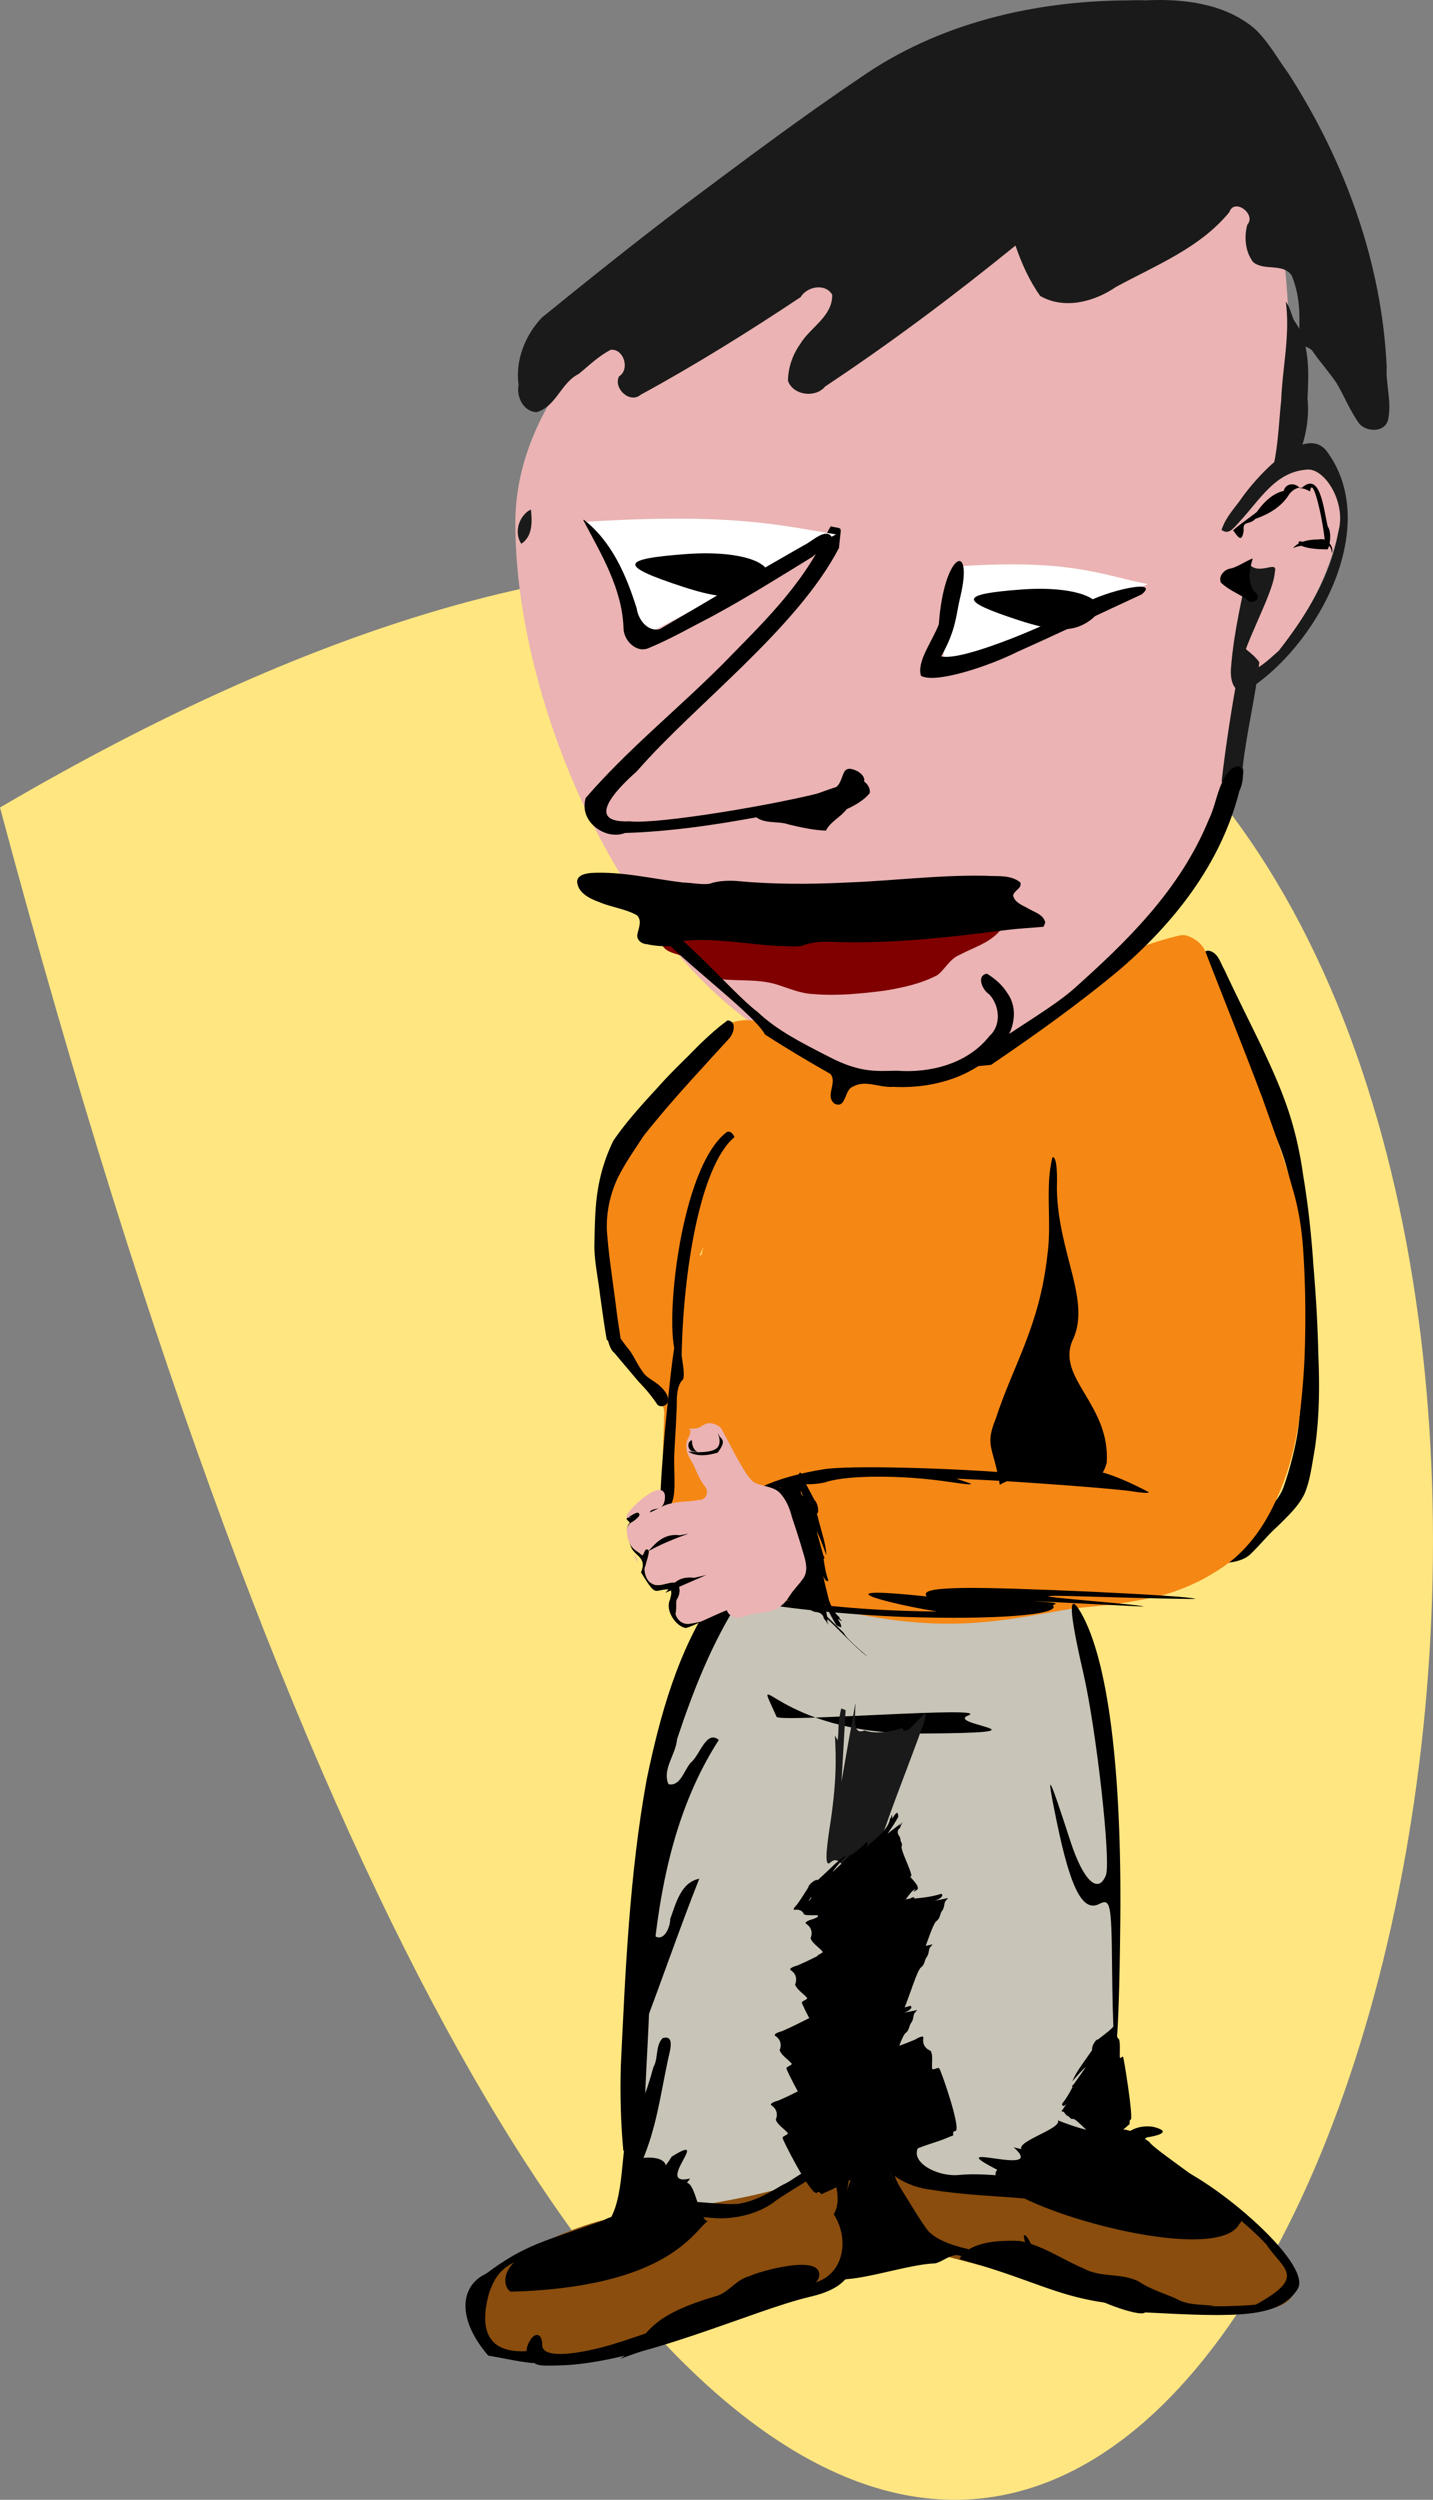 <svg xmlns="http://www.w3.org/2000/svg" viewBox="0 0 350.42 611.23"><rect x="0" y="0" width="350.42" height="611.23" fill="#808080" stroke="none"/><path fill="#ffe680" d="M0 197.445c291.72 1090.5 615.46-360.95 0 0z"/><path fill="#c8c4b7" d="M173.883 395.415c32.511-13.28 59.408-1.302 89.112-1.953 13.836 39.885 10.811 83.527 8.057 125.73l-33.635 19.205-82.09 1.06c2.773-51.2-2.1-109.54 18.556-144.04z"/><path fill="#8a4d0d" d="M150.443 542.395c-.385-1.22-48.763 12.863-29.541 31.495 13.18 12.775 89.845-18.067 89.845-18.067l16.114-5.371c133.63 36.78 80.155-5.824 73.731-10.01l-85.45-10.01-12.451.488c-14.66 6.58-33.92 8.561-52.247 11.475z"/><path d="M215.453 523.625c-1.768.723-5.765 6.126-6.77 7.703-1.504 3.496-2.478 7.242-2.704 11.046.026 2.528.36 5.11 1.438 7.422.966 1.311.585 3.267-.92 3.97-.235.37-.447.753-.633 1.15 1.34-1.316-1.231 2.597.469 2.386 5.91-.155 16.46-3.727 22.37-3.882 1.875-.483 3.393-2.035 5.408-2.013a6.677 6.677 0 012.762 1.15c-1.091-1.801-3.26-2.493-5.235-2.761-1.908-.387-3.916-.258-5.753-.978-1.57-.965-2.322-2.754-2.877-4.43a621.4 621.4 0 00-5.408-13.347c-.766-1.429 1.425-11.017-.708-7.358-3.648-2.289.016-1.167-.462-1.034zM163.506 368.097c0 1.25-1.398 2.264-3.123 2.264-1.725 0-3.123-1.014-3.123-2.264 0-1.25 1.398-2.264 3.123-2.264 1.725 0 3.123 1.013 3.123 2.264z"/><path fill="#ebb3b3" d="M265.503 31.815c-55.703 1.137-139.49 41.832-139.49 96.174 0 54.343 40.478 135.64 96.193 135.64 29.956 0 55.888-32.817 75.617-62.995 7.946-12.155 2.898-24.295 9.814-34.397 6.68-9.76 16.06-18.707 20.136-38.247 2.994-14.357-8.853-18.22-11.901-21.234-1.044-66.134-1.874-75.931-50.366-74.941z"/><path fill="#1a1a1a" d="M320.693 108.365c-6.122-.157-14.832 10.039-17.489 14.037-1.683 2.257-3.63 4.394-4.487 7.191 1.69 1.116 2.536.037 4.487-2.128 5.2-5.669 8.782-12.19 16.569-12.657 4.225-.208 9.464 8.012 7.527 15.099-1.982 11.279-7.977 20.702-14.58 29.199-2.286 1.974-5.943 5.793-9.516 5.408.06-5.59 8.202-19.066 8.539-24.63.83-3.164-3.805.985-6.295-1.95-1.697 8.226-3.683 16.407-4.372 24.797-.296 2.438-.043 6.315 3.106 6.558 17.72-10.65 33.99-40.474 20.251-58.969-1.027-1.344-2.326-1.92-3.74-1.956zM275.703.096c-22.884.104-46.318 5.626-65.272 18.86-14.659 9.864-28.783 20.499-42.934 31.07-11.852 8.964-23.448 18.26-34.987 27.621-4.11 4.357-6.56 10.495-5.695 16.511-.58 2.87 1.204 6.547 4.43 6.616 4.778-1.398 5.944-7.223 10.24-9.32 2.55-2.064 4.92-4.442 7.881-5.926 3.23-.299 4.702 4.858 2.014 6.501-1.472 2.894 2.65 6.768 5.292 4.488 13.423-7.31 26.403-15.405 39.121-23.875 1.526-2.588 6.03-3.485 7.71-.576.111 5.314-5.362 7.95-7.817 12.032-1.857 2.618-2.97 5.805-3 9.025 1.295 3.586 6.746 4.254 9.09 1.38 16.09-10.681 31.558-22.283 46.543-34.46 1.489 4.334 3.37 8.567 6.04 12.312 5.873 3.405 13.247 1.447 18.525-2.187 9.7-5.287 20.544-9.508 27.73-18.295 1.252-3.59 6.673.54 4.398 3.07-.821 3.03-.518 6.568 1.413 9.127 2.7 2.253 7.082.2 9.377 3.164 1.886 4.409 2.182 9.307 1.841 14.037-2.18 3.064 1.756 2.979 3.222 4.43 1.859 2.755 4.1 5.205 5.956 7.945 1.969 3.304 3.36 6.968 5.665 10.062 2.026 2.104 6.537 1.976 7.019-1.439.8-4.187-.663-8.386-.41-12.604-1.19-25.533-10.253-50.305-24.018-71.696-2.76-3.748-5.002-8.005-8.48-11.143C299.27.794 289.302-.35 280.133.082c-1.477-.064-2.952-.031-4.428.013z"/><path fill="#1a1a1a" d="M314.423 73.795c1.11 8.036-.83 16.073-1.131 24.105-.668 6.272-.74 12.68-2.608 18.755-1.143 1.462-2.975 3.36-.518 1.15 2.398-1.595 6.358-1.893 6.96-5.292 2-4.73 3.133-9.874 2.61-15.017.281-6.472.716-13.623-3.3-19.156-.662-1.43-1.083-3.504-2.013-4.545zM302.053 156.165c1.64 2.155 1.703 4.9.879 7.404-1.698 9.099-3.124 18.267-4.204 27.465 1.703 3.614 6.295-.428 5.15-3.362.947-8.636 3.116-17.1 4.065-25.744-1.671-2.465-4.67-3.701-6.155-6.325l.246.522.019.041zM228.013 30.755c.623.42-.498-.009 0 0zM131.733 123.695l.172-.23-.172.23zM129.313 124.845c-2.543 1.701-3.59 5.489-1.841 8.112 2.77-1.756 2.701-5.467 2.359-8.342l-.518.23z"/><path d="M294.983 232.515c-2.322 1.298-4.198 3.571-4.371 6.156.737 2.836 2.507 5.287 3.845 7.89 5.595 9.457 11.64 18.715 16.328 28.613 2.102 4.549 3.84 9.261 4.754 14.153 1.963 9.778 1.883 19.768 2.408 29.67.435 8.313.67 16.652.002 24.96-.19 3.709-.69 7.398-1.574 11.018-.66 2.955-1.534 5.873-2.535 8.738-1.132 3.031-3.684 5.287-5.884 7.656-2.632 2.792-5.635 5.27-9.004 7.26a132.782 132.782 0 00-5.262 3.408c1.708 1.478 4.22.28 6.216.115 2.216-.247 4.54-.737 6.097-2.359 2.232-2.177 4.162-4.605 6.506-6.683 2.44-2.452 5.104-4.865 6.545-7.987 1.325-3.223 1.714-6.685 2.337-10.066 1.273-7.962 1.33-16.042.98-24.07-.157-7.198-.589-14.385-1.193-21.562-.49-7.353-1.267-14.69-2.493-21.968-.807-5.867-2.127-11.681-4.115-17.302-1.834-5.22-4.177-10.27-6.558-15.29-2.89-5.942-5.86-11.851-8.646-17.837-.947-1.59-1.426-3.908-3.507-4.509a1.651 1.651 0 00-.876-.004z"/><path fill="#f58714" d="M286.643 229.185c-4.163 1.116-8.296 2.414-12.149 4.372-8.417 4.218-13.636 13.721-21.805 18.391-5.88 3.413-11.703 6.92-17.551 10.386-3.24 1.52-6.806 2.074-10.298 2.704a64.4 64.4 0 01-13.029-.6c-4.122-.494-11.066-5.614-15.031-6.89-2.205-.472-4.54-1.196-5.983-3.05-1.606-1.763-3.042-4.037-5.5-4.653-2.047-.658-4.267-.462-6.294.166-2.623 1.286-4.375 3.71-6.361 5.761-3.867 4.266-7.404 8.824-11.432 12.944-3.117 3.505-6.62 6.664-9.534 10.348-1.778 2.468-2.243 5.566-2.76 8.491-.469 3.45-1.252 6.846-1.9 10.263.594 4.878.83 9.792 1.384 14.674.457 4.154.774 8.345 1.723 12.423.946 3.65 2.687 7.026 4.618 10.243 1.025 2.26 2.464 4.308 4.644 5.578 1.89 1.177 3.345 3.191 2.992 5.509-.036 3.764-.331 7.522-.23 11.289-.03 2.856-.001 5.709.196 8.558.254 5.252 1 10.491 2.229 15.604.464 2.132 1.165 4.241 2.442 6.034 1.29 1.962 3.248 3.666 5.646 3.998 4.078.867 8.267.36 12.396.292 5.727-.227 10.962 1.113 16.687.88 28.92 7.093 42.377 3.494 60.75.37 3.086-.28 6.17-.6 9.25-.929 4.429-.608 8.847-1.338 13.174-2.474a52.206 52.206 0 009.315-3.788c3.838-2.087 7.543-4.54 10.458-7.833 4.643-5.032 7.624-11.341 9.862-17.75 1.991-5.856 3.11-11.977 3.679-18.127.537-5.099.84-10.218.914-15.344a246.65 246.65 0 00-.422-20.707c-.323-5.253-1.086-10.493-2.596-15.543-2.048-7.484-4.779-14.754-7.345-22.07-4.545-12.071-9.373-24.04-14.027-36.067-.734-1.774-2.287-2.982-4.027-3.682-1.346-.624-2.749-.134-4.085.23zm-114.72 76.17c-.368.49.024 1.593-.863 1.61l.92-2.013-.055.392z"/><path d="M177.713 276.805c-12.854 9.783-16.113 57.355-11.04 55.325.3-20.733 4.444-47.028 12.929-54.09-.338-.835-1.02-1.607-1.888-1.235zM162.023 498.355c-1.824 1.904-.979 4.877-2.231 7.05-1.74 6.51-4.29 12.727-6.944 18.905-1.107 5.178-.437 20.242-7.918 21.444-.954 2.842-.233-1.48-.348 1.556.432 1.938 2.957 2.06 4.258.925 1.638-1.262 2.676-3.142 4.098-4.646 1.36-1.92 3.175-3.514 4.484-5.435.578-1.583-1.484-3.159-2.66-1.59-1.947 1.377.082 6.531-2.089 7.471.801.61 3.65-7.03 3.966-8.373 1.274-2.454-.9-4.509.293-7.004 3.546-8.292 4.484-15.895 6.352-24.767.256-1.576 2.1-6.558-1.26-5.536z"/><path d="M157.563 527.595c-2.973.705-5.092 1.174-5.264 3.915 1.311 1.496 4.027.947 2.271 3.692-.964 2.892 2.31 5.316 6.145 5.74 4.765.85 9.694.998 14.55 1.438 5.547.202 11.06-1.495 14.708-4.473 2.901-1.992 6.044-3.808 9.055-5.71 1.654-.209 4.764-.943 1.555-1.778-3.868-.493-6.186 2.532-9.17 3.782-3.236 1.907-6.657 3.987-10.835 4.656-4.831.36-9.612-.86-14.447-.389-3.841.389-7.643-2.278-4.888-4.862 1.458-1.728 3.098-4.89-.527-5.838-1.016-.239-2.098-.255-3.153-.173zM191.943 385.495c-5.782.147-12.747-.36-16.971 4.487-9.196 13.416-13.584 29.46-16.856 45.22-4.178 23.095-5.19 46.606-6.307 70.003-.189 6.873-.018 13.76.611 20.607 2.927 2.66 5.968-2.15 5.178-4.947-.009-9.565.762-19.24 1.128-28.843 1.3-22.93 4.34-46.882 17.052-66.6-3.082-2.557-4.702 3.897-6.814 5.503-1.63 1.736-2.557 6.006-5.498 5.313-1.604-3.609 1.834-7.297 2.096-10.988 3.937-11.844 8.53-23.593 15.336-34.116 4.613-1.754 9.52.16 14.268-.288 6.669 3.106 10.95 9.442 16.569 13.922 1.628 1.147-4.526-3.605-5.415-5.524-3.09-3.087-6.726-5.917-7.99-10.297-1.3-2.194-3.753-3.851-6.386-3.452zM264.323 394.305c6.58 11.421 9.99 38.017 9.635 75.132-.336 35.148-1.723 42.589-2.022 10.847-.139-14.783-.426-16.152-3.095-14.765-4.047 2.102-7.046-3.657-10.406-19.986-2.708-13.158-2.29-12.563 3.354 4.765 3.098 9.513 6.724 12.97 8.638 8.235 1.302-3.22-2.309-35.572-5.524-49.501-3.533-15.304-3.725-20.186-.58-14.727zM202.033 130.615c-5.96 12.832-16.134 22.33-25.534 31.991-10.966 10.967-23.081 20.698-33.273 32.504-1.763 5.904 4.956 10.4 9.586 8.568 16.909-.535 33.63-4.033 50.212-7.4 2.752-1.272 11.886-4.205 6.836-7.615-5.574-2.858-2.078 4.128-7.802 4.818-11.753 3.185-41.306 8.156-48.088 7.34-12.48.532-.99-9.773 1.785-12.257 14.024-16.154 39.158-34.844 49.418-54.615.421-5.784 1.263-4.423-2.025-5.257l-1.115 1.923z"/><path d="M209.623 190.665c-2.352.676-4.67 1.672-7.034 2.399-3.858 1.392-7.722 2.787-11.664 3.93-2.229.226-4.862.642-6.156 2.703 2.298 1.881 5.486.947 8.112 1.899 2.99.7 6.01 1.394 9.09 1.496 1.111-2.24 3.604-3.273 5.063-5.236 2.08-.95 4.198-2.166 5.638-3.912.335-1.599-1.408-3.542-3.05-3.28z"/><path fill="maroon" d="M247.253 223.125c-8.563 1.382-54.691 2.819-90.25 4.094-.313.162-.579.369-.781.625 4.497-.07 5.777-1.662 5.594 2.906.578 1.812 2.769 2.278 4.375 2.781 1.995.563 4.235.933 5.687 2.563.245 1.316.869 3.112 2.5 3.03 5.037.977 10.274.08 15.25 1.5 3.066.926 6.058 2.323 9.313 2.438 5.745.487 11.519-.096 17.219-.812 4.491-.73 9.05-1.689 13.094-3.844 1.927-1.497 3.003-3.965 5.375-4.906 3.33-1.83 7.254-2.85 9.812-5.844 1.222-1.29 2.268-2.82 2.813-4.531z"/><path d="M144.533 213.445c-1.32.14-3.368.477-3.406 2.156.242 2.84 3.214 4.17 5.562 5.031 2.955 1.25 6.254 1.575 9.063 3.157 1.332 1.288.394 3.207.093 4.718-.176 1.343 1.042 2.29 2.282 2.344 1.971.424 4.016.607 6.03.469.203-.256.47-.462.782-.625.67-.347 1.501-.522 2.156-.625 1.892-.201 3.8-.254 5.688-.219 1.887.036 3.772.175 5.656.344 3.768.338 7.516.84 11.281 1.094 1.068-.033 2.147.043 3.219.093s2.13.055 3.187-.125c.99-.411 2.036-.663 3.094-.812s2.152-.178 3.219-.188c4.536.209 9.057.18 13.594 0 4.536-.18 9.078-.514 13.594-.968 5.632-.495 11.229-1.261 16.844-1.938 2.896-.349 5.815-.49 8.719-.75.12-.375.356-.694.406-1.094-.511-2.039-2.878-2.53-4.438-3.53-1.302-.686-3.095-1.418-3.406-3 .185-1.298 2.235-1.724 1.75-3.22-2.409-1.955-5.713-1.424-8.594-1.625-11.32-.225-22.574 1.238-33.874 1.657-9.066.45-18.18.469-27.22-.407-2.132-.088-4.325-.003-6.343.72-2.13.25-4.27-.27-6.406-.313-7.496-.888-14.934-2.765-22.531-2.344zM189.903 419.775c-6.419-14.399-.32 4.256 34.875 4.092 35.194-.164 6.002-2.074 11.998-4.421 6.197-2.426-46.232 1.768-46.873.329zM306.313 136.645c-.835 2.733-1.41 6.22.87 8.437 1.525 1.541-1.617 3.09-2.4 1.302-2.117-1.206-4.436-2.255-6.217-3.91-.75-1.718 1.003-3.413 2.655-3.52 1.773-.587 3.32-1.68 5.04-2.389l.052.08z"/><path fill="#fff" d="M143.183 127.585l13.66 28.201 47.589-25.116c-14.171-2.343-25.588-5.266-61.248-3.084z"/><path d="M142.633 127.175c4.367 8.297 9.527 16.761 9.838 26.406.004 3.068 3.298 6.36 6.386 4.775 5.176-2.141 10.033-4.964 15.014-7.51 8.467-4.55 16.604-9.678 24.797-14.697 1.605-1.664 4.882-1.725 4.89-4.545-1.376-2.988-5.056.893-6.977 1.722-8.088 4.654-16.209 9.247-24.218 14.04l-10.976 6.445c-3.043.784-5.334-2.373-5.695-5.062-2.522-8.041-6.059-16.308-12.887-21.631h-.115l-.058.057z"/><path fill="#fff" d="M233.073 138.565l-2.752 25.151 50.34-20.886c-11.317-2.236-19.112-6.347-47.589-4.266z"/><path d="M229.583 152.625c-1.604 4.239-5.478 9.12-4.36 12.634 3.639 1.96 16.652-2.403 23.616-5.902 10.348-4.623 20.271-9.364 30.388-14.05 5.207-4.371-11.815-.078-15.232 3.109-4.893 3.133-28.4 13.476-33.844 12.066 3.72-6.53 3.658-10.363 4.593-14.18 3.53-14.411-3.941-11.356-5.161 6.323zM129.983 577.245c-1.293-1.277-1.534-2.484-.822-4.113 1.349-3.087 3.433-2.932 3.433.256 0 3.028 6.583 2.631 14.801.504 11.954-3.095 37.89-14.46 49.446-15.342 9.422-.72 11.245-10.716 7.044-17.132 3.11-5.354-2.622-12.91-.3-15.163l4.22-4.099.008 7.797c.004 3.842-1.624 8.587-1.204 12.877.56 5.738 7.087 15.127-8.422 18.729-14.424 3.35-42.196 16.604-62.165 16.832-3.255.037-4.643.234-6.04-1.146zM153.593 493.595c-2.01 1.921 1.893 5.546 3.465 3.135 4.768-12.409 9.034-25.017 13.939-37.37-4.523.909-5.718 6.072-7.106 9.866.027 2.092-1.735 6.05-4.144 3.845.351-7.212-.121-14.417-.05-21.63 17.149-93.535-1.455-5.566-6.104 42.154z"/><path d="M156.063 542.505c-.981-1.458-6.227-1.1-8.521.42-14.485 5.148-18.922 5.74-28.705 13.034-6.282 2.888-7.266 10.943.566 20.02 3.308.525 7.301 1.468 10.822 1.82 3.33-.975 2.071-3.385-1.327-2.93-11.77.733-11.017-8.144-9.25-14.358 2.291-6.351 4.95-7.75 17.494-11.206 5.806-1.846 11.744-3.55 17.66-5.275.821-.431 1.824-1.077 1.261-1.524zM242.353 260.365c10.833-7.375 21.577-14.998 31.751-23.534 12.777-11.076 24.408-25.388 28.954-43.385 1.192-2.41 1.734-8.046-2.047-5.368-3.194 3.138-3.458 8.381-5.452 12.403-7.027 17.136-19.99 29.682-32.762 41.112-6.991 6.222-19.975 12.658-26.469 19.354z"/><path d="M187.093 252.965c5.214 3.38 10.565 6.542 15.961 9.62 1.843 2.153-1.512 5.514 1.126 7.332 2.814 1.138 2.246-3.498 4.392-4.223 3.074-1.76 6.553.33 9.822.049 9.877.54 20.678-2.585 26.961-10.628 2.697-3.427 3.687-8.563.981-12.278-1.206-1.993-3.033-3.538-4.989-4.764-2.75.468-1.013 4.12.551 5.046 2.564 2.734 3.028 7.545.071 10.182-5.296 6.78-14.437 9.133-22.707 8.5-4.68.08-8.736.593-16.182-3.217-7.445-3.811-12.986-6.617-17.849-11.167-6.505-4.895-20.29-21.748-27.879-23.855 3.086 7.049 26.345 23.238 29.742 29.405zM166.823 143.415c9.232 3.031 13.866 3.19 18 .618 8.118-5.05-1.248-9.74-17.09-8.558-16.247 1.212-16.434 2.843-.91 7.94zM264.533 390.325c-24.486-.738 14.003 1.829 15.125 2.485.162.095-32.705-1.691-25.83-1.245 6.875.446 3.42.688 3.672.99 1.89 2.28-14.237 3.529-36.176 2.801-13.696-.454-34.083-2.559-36.077-3.724-1.917-1.121 1.634-1.066 10.646.164 12.528 1.71 26.905 2.466 41.41 2.178 13.225-.263 8.713 1.4-.797.944-9.992-.48-42.65-8.062-9.91-4.563-.984-1.375 1.323-1.925 8.744-2.086 10.773-.232 55.574 1.855 56.94 2.654.236.138-12.25-.131-27.747-.598zM248.933 151.595c8.668 2.846 13.018 2.996 16.901.58 7.622-4.74-1.172-9.144-16.046-8.034-15.254 1.137-15.43 2.668-.855 7.454zM244.483 363.045c-1.547-9.37-3.757-9.373-.975-16.182 4.255-13.146 10.681-22.443 12.62-40.054 1.127-7.656-.638-16.955 1.26-23.878 1.248-.061 1.11 5.32 1.056 7.92.332 15.876 8.618 27.443 3.706 37.153-3.603 9.181 9.332 15.47 8.491 29.635-3.17 11.643-16.526-.374-26.159 5.406z"/><path d="M178.213 369.975c2.741-4.884 11.179-8.785 23.197-10.725 6.159-.994 30.679-.402 49.664 1.193 11.092.932 10.943-5.547 29.812 4.39.213.297-1.559.219-3.937-.175-3.854-.637-26.972-2.378-38.694-2.913l-4.415-.202 2.808.948c1.916.646.393.585-4.787-.19-11.17-1.673-24.53-1.652-29.778.047-1.144.37-3.451.62-5.128.554-5.9-.23-13.975 3.38-16.356 7.313-3.37 5.564-2.742 8.31 3.525 15.438 6.152 6.995 3.395 6.39-3.09-.68-5.031-5.483-5.817-9.661-2.821-14.998z"/><path d="M195.493 360.195c-.558 1.142-1.48 1.405-2.438 1.08-.854.425-1.413 1.679-2.118 2.519-.348.468-.697-1.276-1.046-.808.708-.75-10.021 6.746-9.036 7.7 1.021.955-3.583 2.523-3.025 4.48.596 2.63 5.454 9.492 5.976 12.133.36 2.38-.599-1.558-.35.791-.18 1.724 5.063.81 4.235 1.25-.569.737 8.163 2.533 8.918 3.515.623.793 1.245.481 1.883.952.952.649 1.882-.03 2.824 1.383.15.955.801.943.923 1.862.196-.09-.22-1.043.08-.91.061.445.164.882.289 1.315l-.86-5.251a60.424 60.424 0 002.749 5.129c.409.321.806.42 1.203.568.062-.852-.544-1.397-.788-2.118.316.298.63.414.945.623-.11-.53-.61-.358-.593-1-1.005-.781-2.006-2.42-2.621-4.407-.465-1.926-.993-3.844-1.342-5.793.26.918.976 1.851 1.247 1.157-.635-1.705-.912-3.595-1.183-5.395.243.614.319-.452.04-.455-.584-2.035-1.15-4.08-1.7-6.132.91 1.76 1.603 3.856 2.364 5.832-.081-2.166-.801-4.449-1.377-6.606-.324-1.171-.628-2.35-.933-3.53.663-.219.163-2.74-.533-3.217-.932-1.795-1.92-3.472-2.794-5.391-.199-.636-.654-1.798-.94-1.276zm.928 5.646c-.27-.187-.653-.716-.62-1.329l.62 1.329zm3.675 4.969c.24.907-.143-.737 0 0zM209.373 492.135c1.246-.622 2.09-.885 3.463-1.626 3.074-1.66 6.212-3.3 7.864-3.54 1.481-.139.972.035.47.226-.251.095-.53.169-.538.237-.007.068.189.144.916.113.524.103.942-.274 1.197-.889.254-.614.394-1.457.49-2.278.192-1.643.145-3.2.366-2.604.418.43 1.464-2.315 2.54-5.32 1.075-3.006 2.193-6.244 2.84-6.723 1.046-.79.775-1.724 1.428-2.566.454-.632.451-1.31.615-1.953.098-.387.53-.755.826-1.127-1.095.208-2.183.5-3.283.637 1.157-.276 2.413-1.235 1.593-1.677-2.167.723-4.532.98-6.773 1.187.782-.28-.526-.489-.562-.101-2.567.621-5.157 1.19-7.74 1.762 2.266-1.098 4.952-1.88 7.466-2.751-2.667-.09-5.565.662-8.281 1.26-1.476.34-2.983.698-4.466 1.013-.19-.943-3.286-.487-3.953.436-2.313 1.128-4.559 2.341-7.018 3.377-.803.218-2.286.731-1.68 1.177 1.336.883 1.574 2.205 1.062 3.506.42 1.228 1.905 2.11 2.853 3.169.533.528-1.643.86-1.11 1.39-.837-1.056 7.04 14.568 8.328 13.288.348-.358.706-.116 1.087.377z"/><path fill="#1a1a1a" d="M225.853 419.185c-2.006 2.01-4.472 5.367-5.15 3.351-3.384 1.028-6.578 1.48-9.314.564-1.496.658-2.661.236-2.26-4.636-.08-.09.276-3.654-.193-.646-1.13 6.14-2.16 12.023-3.153 17.802l1-17.479-1.08-.41c-1.022 4.57-.457 4.867-.86 7.776l-.677-1.146c.301 5.552.477 11.532-1.367 23.035-.728 4.983-1.227 9.522.351 7.911 2.248-1.792 2.582 2.15 4.741.629 1.747-.918 3.283-1.197 4.67-1.028.645-.693 1.915-2.482.232 3.234 4.002-13.584 9.283-25.943 13.237-37.238.59-2.333.152-1.972-.177-1.72z"/><path d="M194.313 466.965c1.256-.154 1.999.328 2.279 1.1.836.364 2.184.16 3.277.238.584.015-.65 1.034-.066 1.049-1.021-.121 11.26 3.474 11.482 2.4.2-1.1 4.116 1.191 5.405-.06 1.817-1.581 4.677-7.861 6.547-9.4 1.747-1.314-.937 1.097.85-.131 1.518-.665-2.226-3.668-1.393-3.328.93.037-2.582-6.472-2.207-7.41.295-.765-.316-1.03-.294-1.659-.011-.915-1.1-1.213-.477-2.468.699-.53.317-.95 1.002-1.446-.186-.088-.732.616-.793.36.33-.242.63-.507.915-.785l-3.821 2.942a45.194 45.194 0 002.641-4.118c.03-.413-.116-.716-.22-1.043-.735.347-.836.99-1.29 1.475.065-.341-.019-.598-.027-.899-.372.312.054.56-.483.841-.067 1.01-.84 2.405-2.12 3.708-1.316 1.176-2.59 2.39-3.99 3.502.605-.586.962-1.476.238-1.338-1.037 1.187-2.43 2.225-3.753 3.218.365-.437-.554-.004-.397.18a311.616 311.616 0 01-4.064 3.89c.926-1.39 2.25-2.794 3.438-4.186-1.731 1.035-3.194 2.54-4.636 3.894-.777.742-1.571 1.475-2.365 2.21-.558-.333-2.343 1.136-2.336 1.806-.942 1.422-1.755 2.826-2.831 4.267-.408.418-1.102 1.242-.511 1.191zm4.105-3.166c.001.261-.215.75-.736 1.007l.736-1.007zm1.98-4.65c.608-.568-.523.428 0 0z"/><path fill="#e9afaf" d="M155.933 382.505c-.08-.251-.181-.551-.115-.748.052-.49-.17-.907-.518-1.323-.076-.092-.203-.141-.287-.23.29.774.737 1.494.92 2.301z"/><path d="M153.178 371.3c.133.33.394.577.863.978-.456.447-.654 1.013-.748 1.611.23-.843.737-1.51 1.439-1.783.249-.186.914-.646 1.323-1.093.204-.224.334-.416.345-.633.011-.217-.122-.413-.46-.576-.967.23-1.86.904-2.762 1.496zM171.294 396.559c-1.235.122-2.447.624-3.696.439-1.198-.232-2.113-1.233-2.403-2.395.361-1.09.025-2.256.281-3.348.515-.901.917-1.97.665-3.032-.11-1.097-1.192-1.542-2.154-1.22-1.505.224-3.165 1.083-4.608.173-1.22-.66-1.702-2.162-1.748-3.47.2-.918.51-1.843.764-2.773.191-.633.722-2.452-.506-2.036-.464.442-.538 1.975-1.25 1.032-.957-.705-2.067-1.321-2.58-2.454-.467-.826.263.686.352 1 .975 2.077 3.881 2.39 2.337 5.993 4.09 6.665 3.018 3.93 7.185 4.155.48.703.07 1.72-.098 2.514-1.257 2.753 1.55 6.578 3.852 6.934 1.267-.332 2.45-.91 3.607-1.512zM165.483 325.975c-1.384 7.314-2.049 15.842-2.91 24.027-.536 6.223-1.032 12.524-1.213 19.274 1.686 2.156 2.18-.614 2.906-1.799 1.224-2.618.35-8.58.656-12.678.2-4.282.567-8.335.592-12.863.092-2.393.649-3.915 1.535-4.68.544-1.566-.423-5.04-.525-7.433-.202-1.859-.258-3.616-.655-5.626l-.386 1.778z"/><path fill="#ebb3b3" d="M173.363 347.985c-.169.006-.31.017-.46.057-1.683.595-1.38 1.127-3.222 1.266-.453.153-1.793-.295-.863.345.246 1.35-1.188 2.405-.978 3.797-.186 1.81 1.024 3.374 1.841 4.89.763 1.801 1.514 3.65 2.762 5.178.991 1.248.206 3.308-1.496 3.222-2.23.487-4.57.295-6.789.863-1.912.303-3.462 1.506-5.235 2.186.153-.928 1.993-.674 2.86-1.407.902-.764.898-2.52.764-3.023-1.148-4.299-11.356 5.962-8.99 5.737 1.932-.185-.57-.264-.387.189.902-.593 1.795-1.267 2.761-1.496.338.162.471.358.46.575-.01.217-.14.41-.345.633-.408.448-1.074.907-1.323 1.093-.702.273-1.208.94-1.438 1.784-.004.018.002.04 0 .057-.122.47.073.954.115 1.438.067.345.051.722.172 1.036.12.218.207.453.288.69.35.653.7 1.261 1.208 1.669.67.536 1.424.986 2.071 1.553.234-.486.456-1.012.748-1.438.376-.161.585-.144.69.057.107.201.115.54.058.92-.114.761-.452 1.745-.575 2.13-.03.436-.158.89-.403 1.265-.095.777.065 1.555.345 2.243.28.689.68 1.287 1.208 1.554.893.628 1.79.59 2.704.402.914-.187 1.844-.525 2.762-.517.419-.071.737.02.978.287.24.267.45.705.517 1.151.137.892-.11 1.987-.632 2.646-.046.135-.087.316-.116.403-.042.079-.02.206-.057.288.007.753.097 1.915-.172 2.876.26.871.748 1.637 1.38 1.956.893.629 1.834.548 2.762.345.656-.142 1.301-.23 1.956-.345.168-.087.351-.14.518-.23 1.982-.848 3.904-1.832 5.925-2.589.598 1.871 3.048 2.273 4.603 1.38 1.837-.633 3.787-.754 5.695-1.035 2.117-.414 3.843-1.873 4.948-3.682 1.006-1.645 2.427-2.96 3.51-4.545 1.194-1.88.534-4.138-.058-6.098-.84-2.941-1.779-5.85-2.762-8.744-.578-2.284-1.498-4.552-3.222-6.214-1.79-1.493-4.319-1.31-6.27-2.473-1.57-1.472-2.538-3.411-3.625-5.236-1.45-2.523-2.682-5.194-4.142-7.709-.305-.683-1.867-1.424-3.05-1.38z"/><path d="M205.593 503.465c1.246-.622 2.09-.885 3.463-1.626 3.074-1.66 6.212-3.3 7.864-3.54 1.481-.139.972.035.47.226-.251.095-.53.169-.538.237-.007.068.189.144.916.113.524.103.942-.274 1.197-.889.254-.614.394-1.457.49-2.278.192-1.643.145-3.2.366-2.604.418.43 1.464-2.315 2.54-5.32 1.075-3.006 2.193-6.244 2.84-6.723 1.046-.79.776-1.724 1.428-2.566.454-.632.451-1.31.615-1.953.098-.387.53-.755.826-1.127-1.095.208-2.182.5-3.283.637 1.157-.276 2.413-1.235 1.593-1.677-2.167.723-4.532.98-6.773 1.187.782-.28-.526-.489-.562-.101-2.567.621-5.157 1.19-7.74 1.762 2.266-1.098 4.952-1.88 7.466-2.751-2.667-.09-5.565.662-8.28 1.26-1.476.34-2.984.698-4.467 1.013-.19-.943-3.286-.487-3.953.436-2.313 1.128-4.559 2.341-7.018 3.377-.803.218-2.286.731-1.68 1.177 1.336.883 1.574 2.205 1.062 3.506.42 1.228 1.905 2.11 2.853 3.169.533.528-1.643.86-1.11 1.39-.837-1.056 7.04 14.568 8.328 13.288.349-.358.706-.116 1.087.377z"/><path d="M201.813 519.525c1.246-.622 2.09-.885 3.463-1.626 3.074-1.66 6.212-3.3 7.864-3.54 1.481-.139.972.035.47.226-.251.095-.53.169-.538.237-.007.068.189.144.916.113.524.103.942-.274 1.197-.889.254-.614.394-1.457.49-2.278.192-1.643.145-3.2.366-2.604.418.43 1.464-2.315 2.54-5.32 1.075-3.006 2.193-6.244 2.84-6.723 1.046-.79.776-1.724 1.428-2.566.454-.632.451-1.31.615-1.953.098-.387.53-.755.826-1.127-1.095.208-2.182.5-3.283.637 1.158-.276 2.413-1.235 1.594-1.677-2.168.723-4.533.98-6.774 1.187.782-.28-.525-.489-.562-.1-2.567.62-5.157 1.19-7.74 1.761 2.266-1.098 4.952-1.88 7.466-2.751-2.667-.09-5.565.662-8.28 1.26-1.476.34-2.984.699-4.467 1.013-.19-.943-3.286-.487-3.953.436-2.313 1.128-4.559 2.341-7.018 3.378-.803.217-2.286.73-1.68 1.176 1.336.883 1.574 2.205 1.062 3.506.42 1.228 1.905 2.11 2.853 3.17.533.528-1.643.86-1.11 1.389-.837-1.056 7.04 14.569 8.328 13.289.349-.359.706-.117 1.087.376z"/><path d="M200.873 536.515c1.246-.622 2.09-.885 3.463-1.626 3.074-1.66 6.212-3.3 7.864-3.54 1.481-.139.972.035.47.226-.251.095-.53.169-.538.237-.007.068.189.144.916.113.524.103.942-.274 1.197-.889.254-.614.394-1.457.49-2.278.192-1.643.145-3.2.366-2.604.418.43 1.464-2.315 2.54-5.32 1.075-3.006 2.193-6.244 2.84-6.723 1.046-.79.776-1.724 1.428-2.566.454-.632.451-1.31.615-1.953.098-.387.53-.755.826-1.127-1.095.208-2.182.5-3.283.637 1.157-.276 2.413-1.235 1.593-1.677-2.167.723-4.532.98-6.773 1.187.782-.28-.526-.489-.562-.101-2.567.621-5.157 1.19-7.74 1.762 2.266-1.098 4.952-1.88 7.466-2.751-2.667-.09-5.565.662-8.28 1.26-1.477.34-2.984.698-4.467 1.013-.19-.943-3.286-.487-3.953.436-2.313 1.128-4.559 2.341-7.018 3.377-.803.218-2.286.731-1.68 1.177 1.336.883 1.574 2.205 1.062 3.506.42 1.228 1.905 2.11 2.853 3.169.533.529-1.643.86-1.11 1.39-.837-1.056 7.04 14.568 8.328 13.288.349-.358.706-.116 1.087.377z"/><path d="M233.093 522.125c-1.31.472-2.083.903-3.566 1.384-3.323 1.08-6.676 2.22-7.988 3.25-1.123.976-.646.727-.162.496.242-.116.488-.267.543-.226.054.042-.026.236-.55.741-.287.45-.848.493-1.469.253-.62-.24-1.327-.72-1.988-1.217-1.321-.995-2.416-2.104-2.137-1.532.022.6-2.685-.538-5.603-1.834-2.917-1.295-6.032-2.72-6.826-2.582-1.294.211-1.782-.628-2.842-.737-.771-.107-1.26-.577-1.838-.903-.347-.196-.913-.137-1.385-.18.906-.648 1.867-1.234 2.726-1.936-.998.648-2.56.894-2.313-.004 2.018-1.07 3.836-2.605 5.532-4.084-.742.373.009-.717.315-.476 2.22-1.429 4.42-2.91 6.616-4.386-2.359.882-4.777 2.287-7.143 3.506 1.775-1.993 4.32-3.572 6.626-5.124 1.264-.834 2.564-1.678 3.815-2.534-.55-.788 1.915-2.714 3.043-2.56 2.412-.896 4.84-1.684 7.287-2.75.711-.43 2.107-1.15 2.01-.404-.281 1.576.511 2.66 1.806 3.188.599 1.151.213 2.835.325 4.252.015.75 1.757-.595 1.772.155-.187-1.334 5.686 15.15 3.871 15.197-.5.006-.57.431-.477 1.046z"/><path d="M252.893 551.955c-.03-1.41-.343-2.543-1.066-3.863-1.372-2.5-1.928-1.938-.916.927.96 2.72.938 2.747-2.123 2.503-4.452-.355-16.897-1.249-21.548-5.766-1.19-1.156-4.567-6.82-7.168-11s-3.335-12.133-4.725-13.688l-2.526-2.826 2.473 7.007c1.218 3.453 3.307 7.796 4.436 11.327 1.608 5.032.212 14.304 8.018 13.786 8.636-.574 19.198 4.675 23.756 3.848 1.094-.198 1.422-.731 1.39-2.255zM265.053 560.155c1.052 1.694 13.571 6.593 14.977 5.25 22.623 1.183 32.661 1.438 37.253-5.642 4.129-6.354-22.352-28.493-32.662-31.15-2.608-.984-4.904-2.351-7.635-3.176-2.304.627-.838 3.381 1.628 3.323 7.973 2.02 22.145 10.523 31.002 19.967 4.116 6.175 10.07 7.869-2.408 14.705 1.426.25-32.713 2.396-41.53-4.759-.526.361-1.145.929-.624 1.482zM276.243 519.355c-.61.472-.97.903-1.663 1.384-1.548 1.08-3.111 2.22-3.723 3.25-.523.976-.3.727-.075.496.113-.116.227-.267.253-.226.025.042-.011.236-.257.741-.133.45-.395.493-.684.253-.29-.24-.619-.72-.927-1.217-.616-.995-1.126-2.104-.996-1.532.011.6-1.252-.538-2.612-1.834-1.36-1.295-2.812-2.72-3.181-2.582-.604.211-.831-.628-1.325-.737-.36-.107-.587-.577-.857-.903-.162-.196-.425-.137-.646-.18.423-.648.87-1.234 1.27-1.935-.464.647-1.192.893-1.077-.004.94-1.07 1.788-2.605 2.578-4.084-.346.372.004-.718.147-.477 1.035-1.429 2.06-2.91 3.084-4.386-1.1.882-2.227 2.287-3.33 3.506.828-1.993 2.014-3.572 3.09-5.124.589-.834 1.194-1.678 1.777-2.534-.256-.788.893-2.714 1.419-2.56 1.124-.896 2.256-1.684 3.397-2.75.331-.43.982-1.15.937-.404-.132 1.576.238 2.66.841 3.188.28 1.151.1 2.835.152 4.252.007.75.819-.595.826.155-.087-1.334 2.65 15.15 1.804 15.197-.233.006-.266.431-.222 1.046z"/><path d="M216.193 515.855c-4.071 1.033-10.597 2.054-9.434 6.073 2.732 2.192 10.105 1.055 8.906 5.08.058 4.239 6.198 7.792 12.141 8.414 7.55 1.246 14.981 1.464 22.454 2.109 8.383.296 15.731-2.193 19.632-6.558 3.298-2.921 7.046-5.584 10.555-8.37 2.36-.307 6.62-1.384 1.4-2.608-6.027-.723-7.92 3.712-11.725 5.544-3.841 2.797-7.87 5.845-13.757 6.826-7.023.527-14.787-1.26-21.758-.57-5.53.57-12.585-3.34-9.811-7.127 1.281-2.534 2.091-7.17-3.81-8.56-1.637-.35-3.262-.374-4.792-.253z"/><path d="M247.883 525.055c8.688 7.7-18.948-2.178-4.007 5.479-6.099 6.91 53.284 24.8 59.225 13.179 3.762-2.463-20.689-17.59-22.097-20.052-10.74-7.227-4.192 1.927-22.328-5.217 1.183 1.924-10.07 5.106-8.888 7.03zM168.753 532.665c-9.09 2.16 5.7-11.7-4.535-5.315-.051.27-3.86 5.89-9.471 11.547-2.75 2.773-4.82 7.409-9.256 7.825-24.62 2.312-23.107 12.348-20.595 13.617 38.982-1.095 44.872-15.135 48.198-17.255-2.084-.125-3.024-9.214-5.107-9.34zM200.173 555.355c-1.372-3.54-13.758-.217-16.926 1.183-3.388.915-4.93 3.96-8.22 4.92-19.03 5.549-15.988 10.566-23.443 15.345 18.63-6.994 51.419-14.765 48.59-21.448zM175.583 350.595c.31.692.905 2.734-.557 3.684-1.535.997-5.174.881-6.73.588 1.21.936 3.608 1.42 7.224.294 2.485-3.441.58-2.994.12-4.681l-.057.115zM176.103 250.885c-2.669 2.185-5.14 4.56-7.512 7.025-2.655 2.613-5.31 5.225-7.772 8.003-3.827 4.171-7.664 8.362-10.835 13.006a42.538 42.538 0 00-3.833 12.284c-.7 4.395-.69 8.853-.804 13.286-.004 4.061.921 8.055 1.378 12.081.527 3.668 1 7.363 1.652 11.003.733.772 3.485.53 3.353-.484-.297-2.088-.7-4.452-.971-6.653-.797-6.511-1.877-12.998-2.354-19.54-.168-4.371.748-8.792 2.62-12.795 1.75-3.58 4.087-6.858 6.25-10.22 4.54-5.761 9.425-11.268 14.404-16.696 2.234-2.477 4.497-4.93 6.746-7.394.985-1.217 1.848-4.03-.516-4.297l-1.806 1.392z"/><path d="M149.243 324.795c-1.665-.579-.468 4.99.91 5.914l6.06 7.18c1.33 1.24 3.5 3.95 4.576 5.599 1.499 1.256 4.925-.963.147-4.98-1.317-1.08-3.052-1.746-3.934-3.342-1.263-1.73-2.016-3.689-3.353-5.379-.924-.983-3.283-4.838-4.406-4.992zM244.033 548.015c-4.038.332-7.991 1.574-9.417 4.372 26.645 7.35 25.724 12.715 62.55 11.45-3.21-.472-6.581-.035-9.664-1.85-3.053-1.297-6.302-2.317-9.038-4.134-4.352-2.19-9.124-.856-13.457-3.184-5.213-2.191-9.957-5.618-15.587-6.711-1.838-.132-3.636-.059-5.386.057zM166.283 375.395c-4.327-.587-6.328 2.504-7.824 3.935 3.342-1.855 6.685-3.187 10.027-4.372-.987.23-1.215.207-2.203.437zM169.083 352.165c-1.283.582-.797 2.777.633 2.737.18.116 1.182.124.456-.145-.725-.623-.972-1.634-.965-2.558l-.124-.034zM169.743 385.795c-4.327-.587-5.569 2.251-7.064 3.682l10.027-4.372-2.963.69zM320.183 118.265c-.578.066-1.24.446-2.014 1.15.662.028 1.368.288 2.187.748.59-4.292 3.087 6.591 3.566 11.794a2.546 2.546 0 00-1.38-.057c-1.317.01-2.717.118-3.97.575-.641-.174-1.055-.167-1.035.23.007.054.037.123.057.173a5.237 5.237 0 00-.748.518c-.263.137-.427.432-.633.633l.173-.058c.593-.313 1.243-.432 1.898-.518 1.51.768 4.974.873 6.099.863.209.172.447-.214.632-.863.358.414.6.934.633 1.496l.058.288c.286-.871-.033-1.714-.576-2.359.254-1.325.257-3.201-.46-4.142-.985-4.547-1.695-10.79-4.487-10.471z"/><path d="M322.363 132.415a2.938 2.938 0 011.61.23c.11 1.705-1.822 1.105-3.623.46.487-.105.942-.239 1.38-.517.203-.092.418-.141.633-.173zM318.223 119.245c-.16-.006-.305-.018-.46 0 .058.064.12.101.172.172.1-.077.191-.103.288-.172zM317.763 119.245c-1.176-1.305-3.424-1.059-3.854.805-2.346.458-4.73 2.465-6.559 5.12-1.927 1.536-4.033 2.915-5.868 4.546.464.033 2.16 4.157 2.646-.116-.285-2.353 1.447-1.188 2.82-2.703 1.349-.547 5.837-1.962 8.341-6.099.832-.976 1.623-1.454 2.474-1.553z"/></svg>